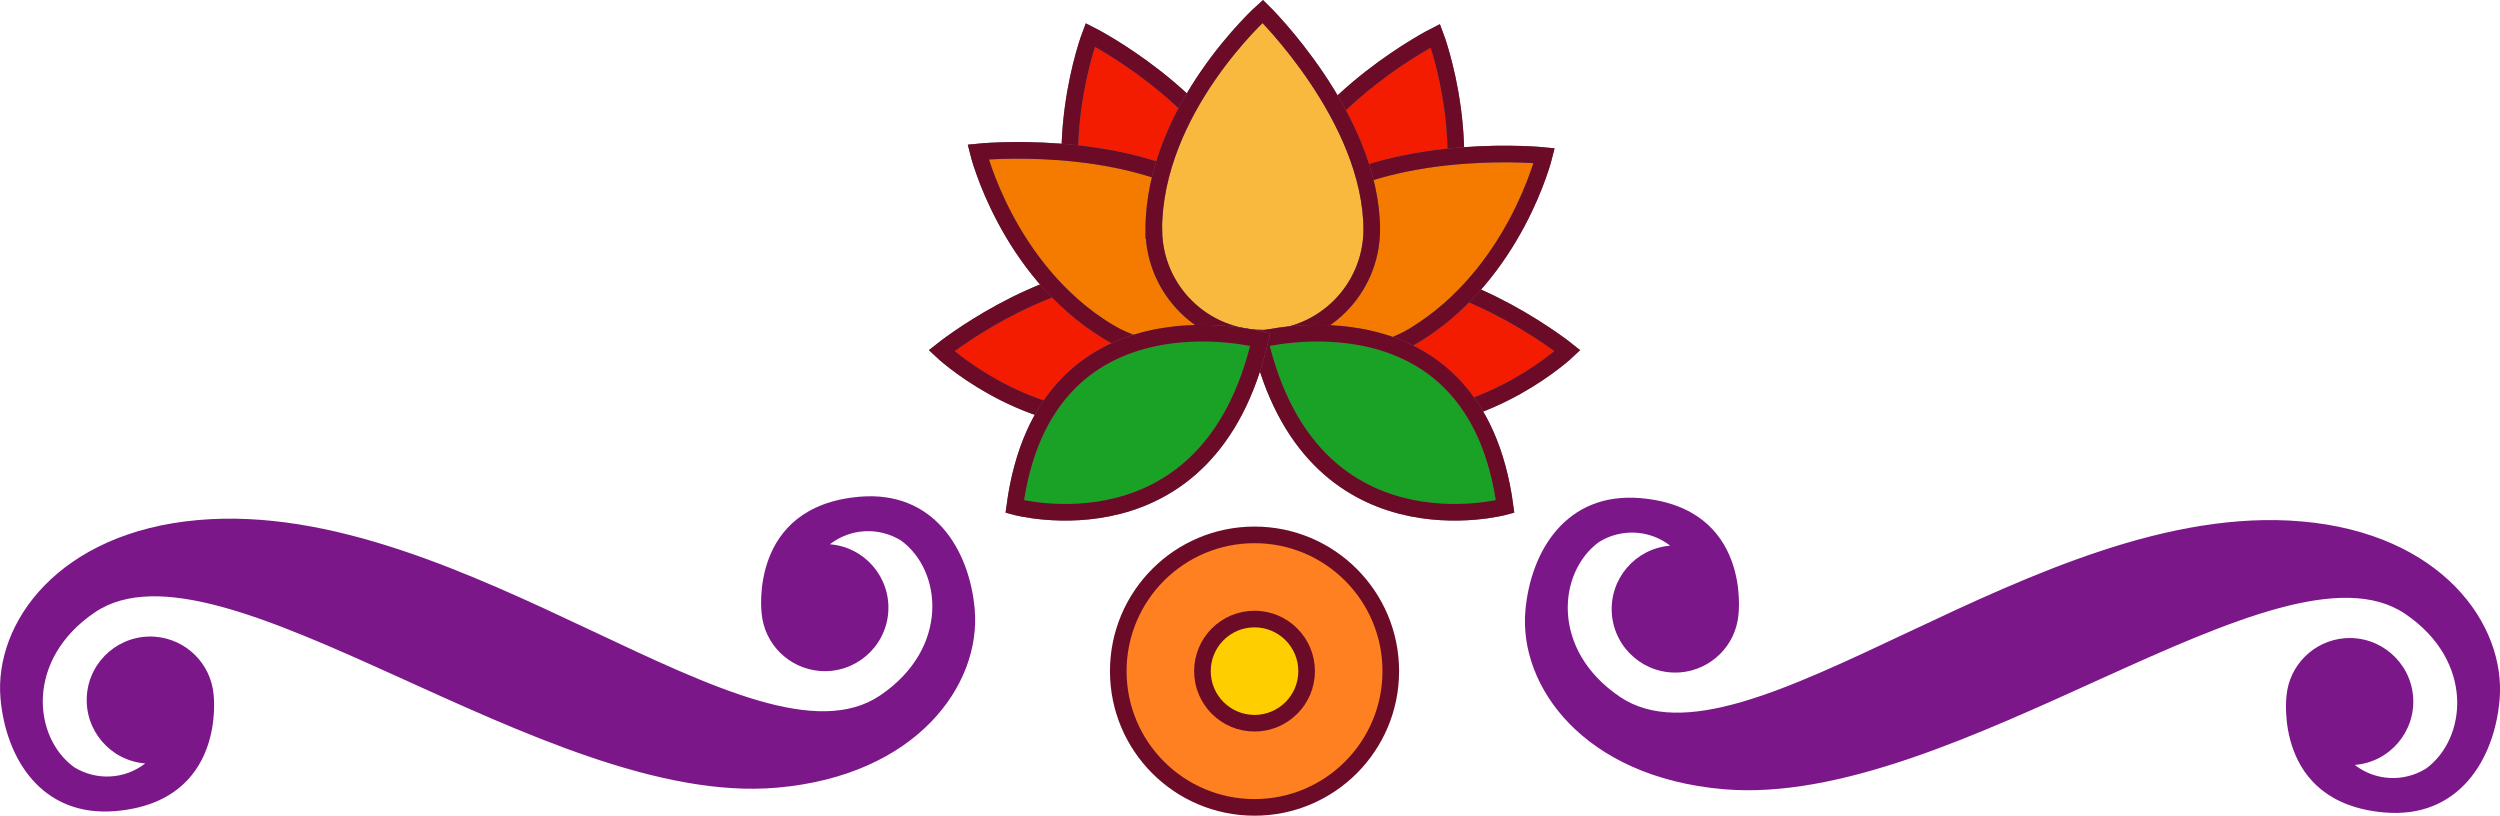 <?xml version="1.0" encoding="UTF-8"?>
<svg id="Layer_2" data-name="Layer 2" xmlns="http://www.w3.org/2000/svg" viewBox="0 0 300.91 98.18">
  <defs>
    <style>
      .cls-1 {
        fill: #ff8021;
      }

      .cls-1, .cls-2, .cls-3, .cls-4, .cls-5, .cls-6 {
        stroke-width: 2px;
      }

      .cls-1, .cls-6, .cls-7 {
        stroke: #6c0b27;
      }

      .cls-1, .cls-7 {
        stroke-linecap: round;
      }

      .cls-2 {
        fill: #19a226;
      }

      .cls-2, .cls-3, .cls-4, .cls-5 {
        stroke: #707070;
      }

      .cls-3 {
        fill: #f47a00;
      }

      .cls-4 {
        fill: #f41c00;
      }

      .cls-5 {
        fill: #f8b93e;
      }

      .cls-6 {
        fill: none;
      }

      .cls-7 {
        fill: #ffce00;
        stroke-linejoin: round;
        stroke-width: 2px;
      }

      .cls-8 {
        fill: #7b1788;
      }
    </style>
  </defs>
  <g id="Layer_1-2" data-name="Layer 1">
    <g id="Group_49090" data-name="Group 49090">
      <g id="Group_47391" data-name="Group 47391">
        <path id="Path_45597" data-name="Path 45597" class="cls-8" d="m207.42,94.99c27.94,2.44,67.02-31.33,82.08-21.1,8.38,5.68,7.44,15.04,2.49,18.63-2.67,1.65-6.08,1.48-8.56-.45,4.21-.34,7.35-4.02,7.02-8.23-.34-4.21-4.02-7.35-8.23-7.02-3.72.3-6.69,3.24-7.01,6.96,0,0-1.62,12.84,11.76,14.01,8.96.78,13.26-6.36,13.89-13.55.79-9.07-6.96-20.01-23.82-21.48-31.95-2.79-67.02,31.33-82.08,21.1-8.38-5.68-7.44-15.04-2.49-18.63,2.67-1.65,6.08-1.48,8.56.45-4.21.34-7.35,4.02-7.02,8.23.34,4.21,4.02,7.35,8.23,7.02,3.72-.3,6.69-3.24,7.01-6.96,0,0,1.62-12.84-11.76-14.01-8.96-.78-13.26,6.36-13.89,13.55-.79,9.07,6.96,20,23.82,21.48Z"/>
        <path id="Path_45598" data-name="Path 45598" class="cls-8" d="m93.49,94.81c-27.94,2.44-67.02-31.33-82.08-21.1-8.38,5.68-7.44,15.04-2.49,18.63,2.67,1.65,6.08,1.48,8.56-.45-4.21-.33-7.35-4.02-7.02-8.23s4.02-7.35,8.23-7.02c3.73.3,6.7,3.25,7.02,6.97,0,0,1.62,12.84-11.76,14.01-8.97.78-13.26-6.37-13.89-13.55-.79-9.07,6.96-20.01,23.82-21.48,31.95-2.79,67.02,31.33,82.08,21.1,8.38-5.68,7.44-15.04,2.49-18.63-2.67-1.65-6.08-1.48-8.56.45,4.21.34,7.35,4.02,7.02,8.23-.34,4.21-4.02,7.35-8.23,7.02-3.72-.3-6.69-3.24-7.01-6.96,0,0-1.62-12.84,11.76-14.01,8.96-.78,13.26,6.36,13.89,13.55.79,9.07-6.95,20-23.82,21.47Z"/>
      </g>
      <g id="Group_47392" data-name="Group 47392">
        <path id="Path_39852" data-name="Path 39852" class="cls-1" d="m151,64.38c9.06,0,16.4,7.34,16.4,16.4s-7.34,16.4-16.4,16.4-16.4-7.34-16.4-16.4h0c0-9.06,7.34-16.4,16.4-16.4Z"/>
        <circle id="Ellipse_3608" data-name="Ellipse 3608" class="cls-7" cx="151" cy="80.78" r="6.27"/>
        <g id="Group_46533" data-name="Group 46533">
          <g id="Group_45405" data-name="Group 45405">
            <path id="Path_39802" data-name="Path 39802" class="cls-4" d="m134.94,50.67c6.13-.14,11.4-4.27,11.77-9.23.37-4.96-4.3-8.86-10.43-8.72-11.44.26-22.95,9.49-22.95,9.49,0,0,9.25,8.75,21.61,8.46Z"/>
            <path id="Path_39803" data-name="Path 39803" class="cls-6" d="m134.94,50.67c6.13-.14,11.4-4.27,11.77-9.23.37-4.96-4.3-8.86-10.43-8.72-11.44.26-22.95,9.49-22.95,9.49,0,0,9.25,8.75,21.61,8.46Z"/>
            <path id="Path_39804" data-name="Path 39804" class="cls-4" d="m167.07,50.67c-6.13-.14-11.4-4.27-11.77-9.23s4.3-8.86,10.43-8.72c11.44.26,22.94,9.49,22.94,9.49,0,0-9.25,8.75-21.6,8.46Z"/>
            <path id="Path_39805" data-name="Path 39805" class="cls-6" d="m167.07,50.67c-6.13-.14-11.4-4.27-11.77-9.23s4.3-8.86,10.43-8.72c11.44.26,22.94,9.49,22.94,9.49,0,0-9.25,8.75-21.6,8.46Z"/>
          </g>
          <g id="Group_45407" data-name="Group 45407">
            <path id="Path_39806" data-name="Path 39806" class="cls-4" d="m131.09,31.43c2.64,6.39,9.14,9.76,14.52,7.54s7.6-9.21,4.96-15.59c-4.93-11.92-19.34-19.18-19.34-19.18,0,0-5.47,14.36-.14,27.24Z"/>
            <g id="Group_45406" data-name="Group 45406">
              <path id="Path_39807" data-name="Path 39807" class="cls-6" d="m131.09,31.43c2.64,6.39,9.14,9.76,14.52,7.54s7.6-9.21,4.96-15.59c-4.93-11.92-19.34-19.18-19.34-19.18,0,0-5.47,14.36-.14,27.24Z"/>
              <path id="Path_39808" data-name="Path 39808" class="cls-4" d="m172.91,31.53c-2.64,6.39-9.14,9.76-14.52,7.54-5.38-2.22-7.6-9.21-4.96-15.59,4.93-11.92,19.34-19.18,19.34-19.18,0,0,5.47,14.36.14,27.24Z"/>
              <path id="Path_39809" data-name="Path 39809" class="cls-6" d="m172.91,31.53c-2.64,6.39-9.14,9.76-14.52,7.54-5.38-2.22-7.6-9.21-4.96-15.59,4.93-11.92,19.34-19.18,19.34-19.18,0,0,5.47,14.36.14,27.24Z"/>
            </g>
          </g>
          <path id="Path_39810" data-name="Path 39810" class="cls-3" d="m133.27,39.86c5.99,3.67,13.62,2.97,17.06-1.57,3.44-4.54,1.37-11.2-4.62-14.87-11.18-6.86-27.98-5.13-27.98-5.13,0,0,3.47,14.16,15.53,21.57Z"/>
          <path id="Path_39811" data-name="Path 39811" class="cls-6" d="m133.27,39.86c5.99,3.67,13.62,2.97,17.06-1.57,3.44-4.54,1.37-11.2-4.62-14.87-11.18-6.86-27.98-5.13-27.98-5.13,0,0,3.47,14.16,15.53,21.57Z"/>
          <path id="Path_39812" data-name="Path 39812" class="cls-3" d="m170.34,40.3c-5.99,3.67-13.63,2.97-17.07-1.57-3.44-4.54-1.37-11.2,4.62-14.87,11.18-6.85,27.98-5.13,27.98-5.13,0,0-3.47,14.16-15.53,21.57Z"/>
          <path id="Path_39813" data-name="Path 39813" class="cls-6" d="m170.34,40.3c-5.99,3.67-13.63,2.97-17.07-1.57-3.44-4.54-1.37-11.2,4.62-14.87,11.18-6.85,27.98-5.13,27.98-5.13,0,0-3.47,14.16-15.53,21.57Z"/>
          <path id="Path_39814" data-name="Path 39814" class="cls-5" d="m138.88,27.7c.06,7.25,5.99,13.07,13.23,13,7.16-.06,12.94-5.85,13-13,0-13.52-13.12-26.33-13.12-26.33,0,0-13.12,11.73-13.12,26.33Z"/>
          <path id="Path_39815" data-name="Path 39815" class="cls-6" d="m138.88,27.7c.06,7.25,5.99,13.07,13.23,13,7.16-.06,12.94-5.85,13-13,0-13.52-13.12-26.33-13.12-26.33,0,0-13.12,11.73-13.12,26.33Z"/>
          <path id="Path_39816" data-name="Path 39816" class="cls-2" d="m151.62,40.88s25.93-6.83,29.54,20.09c0,0-23.4,6.45-29.54-20.09Z"/>
          <path id="Path_39817" data-name="Path 39817" class="cls-6" d="m151.62,40.88s25.93-6.83,29.54,20.09c0,0-23.4,6.45-29.54-20.09Z"/>
          <path id="Path_39818" data-name="Path 39818" class="cls-2" d="m151.68,40.88s-25.93-6.83-29.54,20.09c0,0,23.4,6.45,29.54-20.09Z"/>
          <path id="Path_39819" data-name="Path 39819" class="cls-6" d="m151.68,40.88s-25.93-6.83-29.54,20.09c0,0,23.4,6.45,29.54-20.09Z"/>
        </g>
      </g>
    </g>
  </g>
</svg>